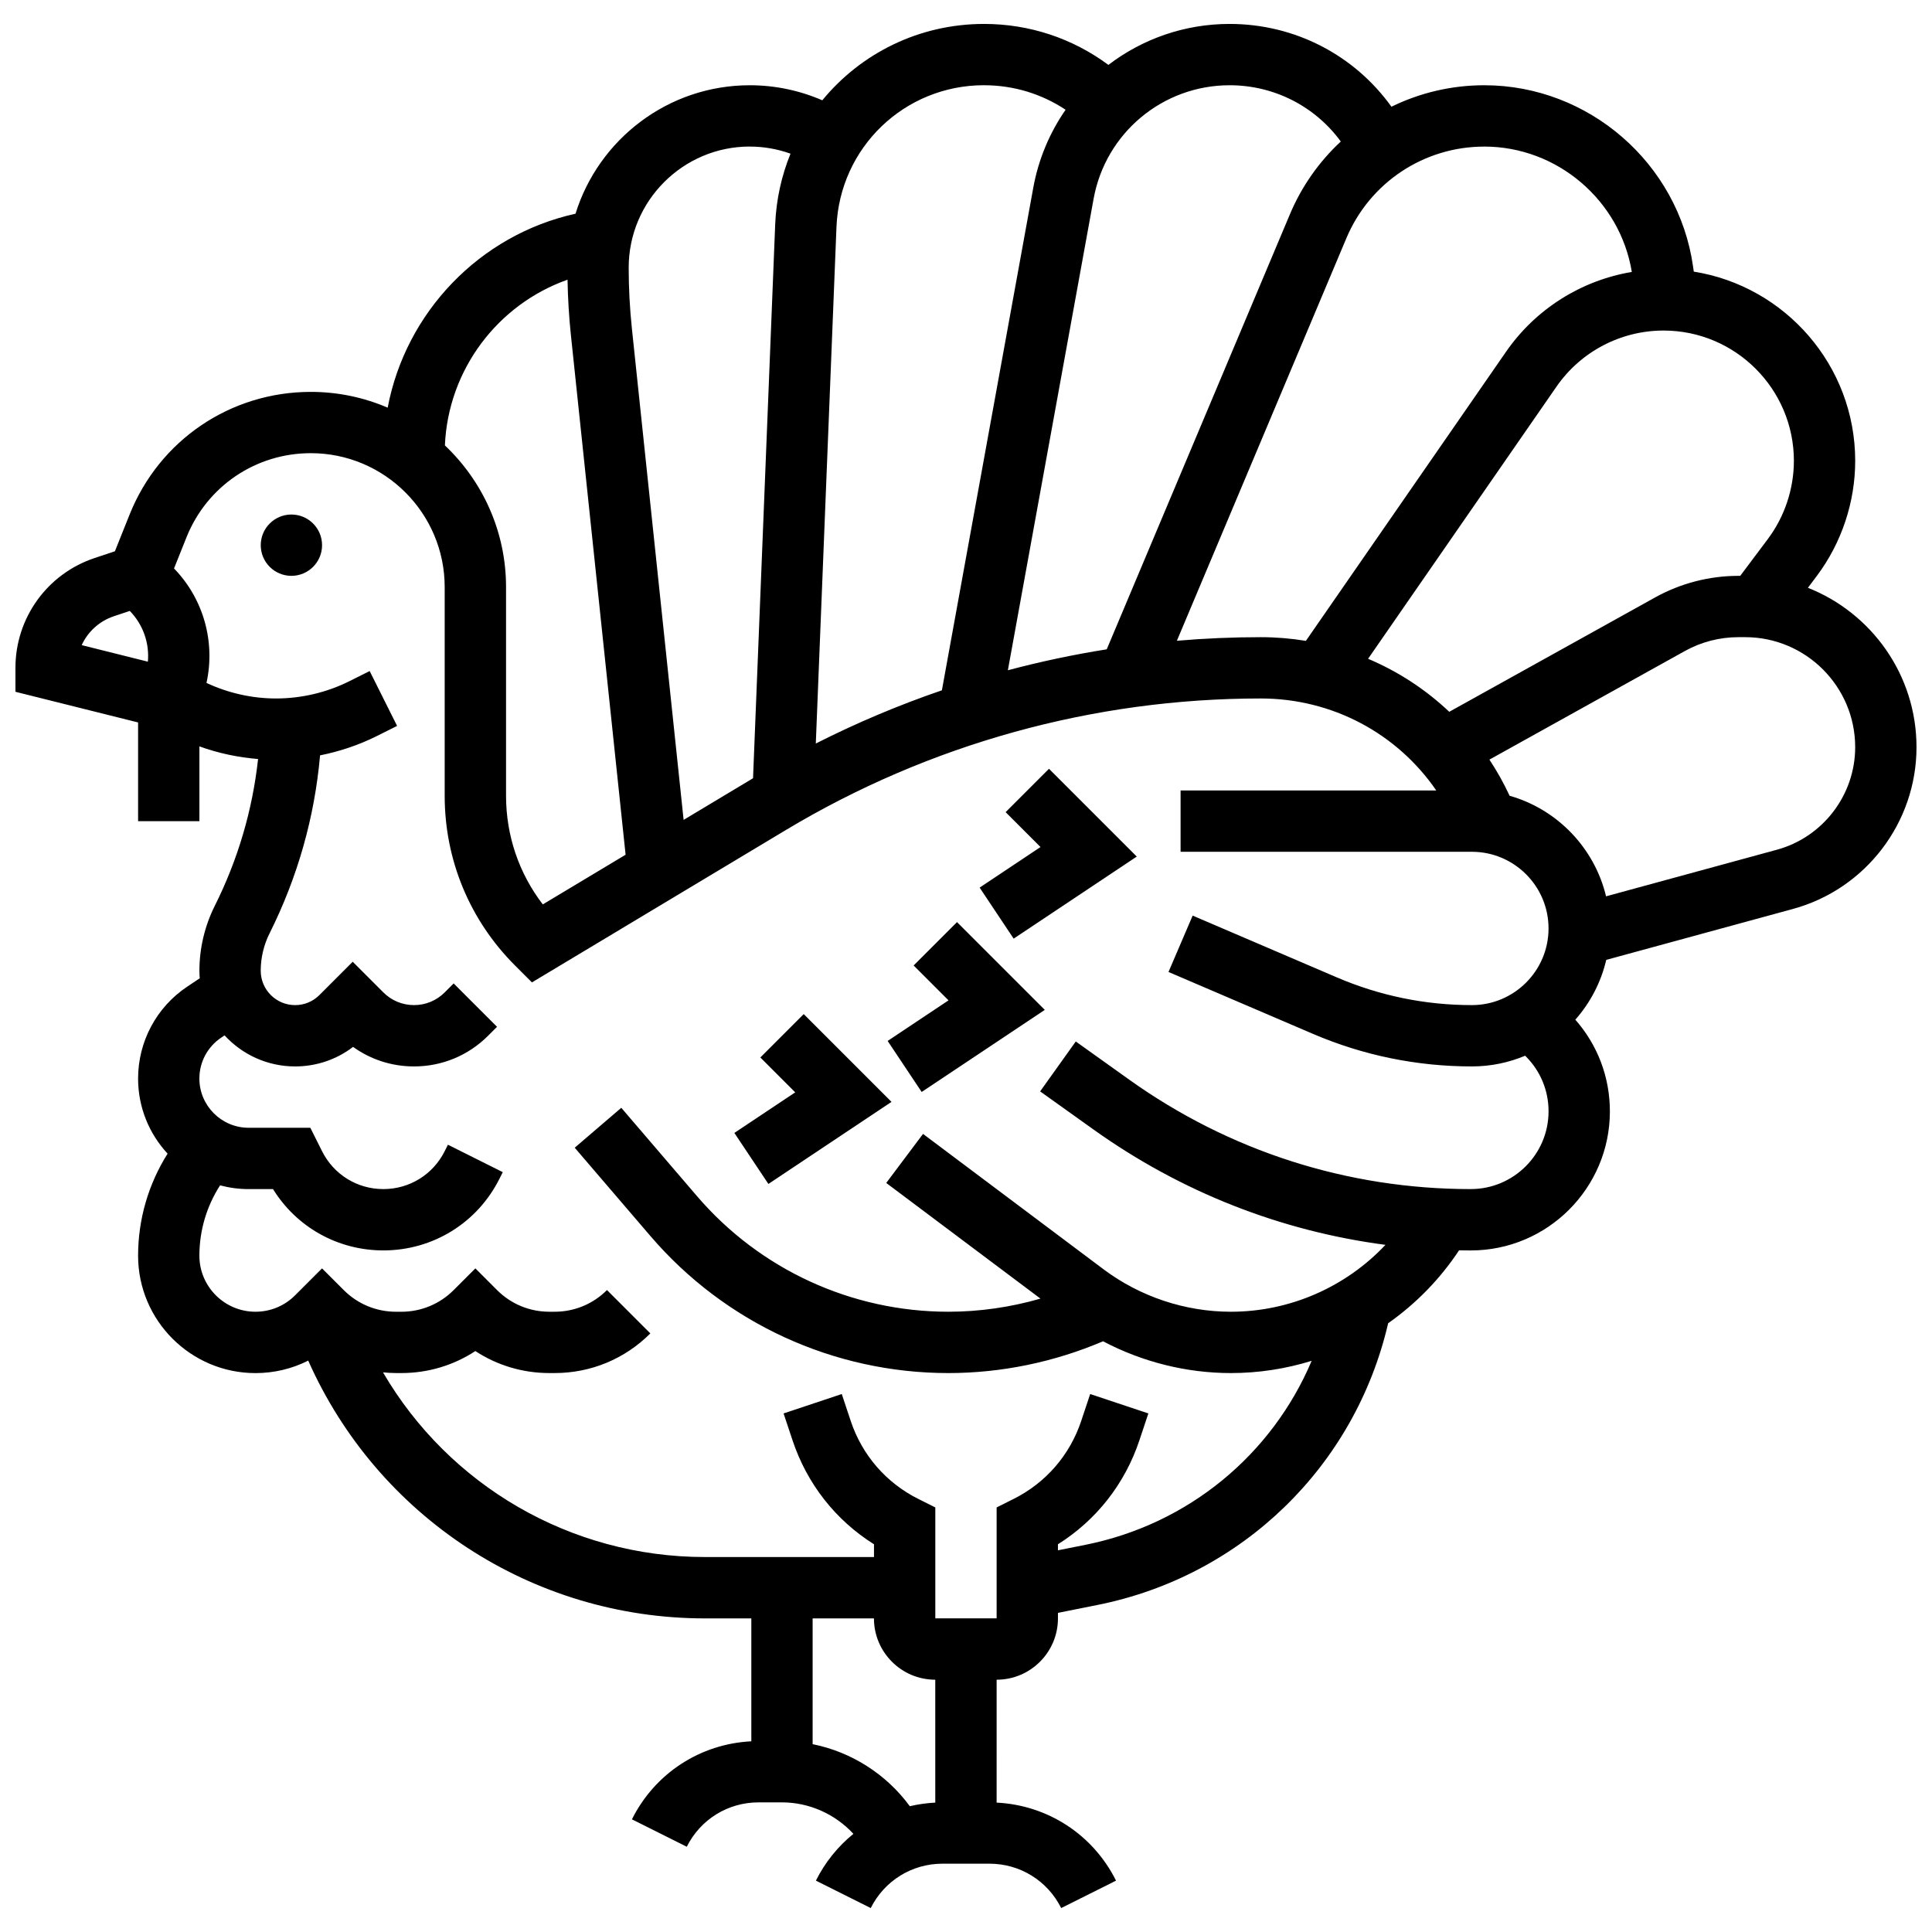 <?xml version="1.0" encoding="UTF-8"?>
<!-- Uploaded to: ICON Repo, www.svgrepo.com, Generator: ICON Repo Mixer Tools -->
<svg width="800px" height="800px" version="1.1" viewBox="144 144 512 512" xmlns="http://www.w3.org/2000/svg">
 <defs>
  <clipPath id="a">
   <path d="m148.09 150h503.81v500h-503.81z"/>
  </clipPath>
 </defs>
 <path d="m229.35 288.48c0 4.488-3.637 8.125-8.125 8.125-4.488 0-8.125-3.637-8.125-8.125s3.637-8.125 8.125-8.125c4.488 0 8.125 3.637 8.125 8.125"/>
 <path d="m345.5 424.24 9.242 9.242-16.129 10.754 9.016 13.523 32.625-21.75-23.262-23.262z"/>
 <path d="m386.12 399.86 9.246 9.246-16.133 10.754 9.016 13.52 32.625-21.75-23.262-23.262z"/>
 <path d="m410.5 359.23 9.242 9.242-16.129 10.754 9.016 13.523 32.625-21.75-23.262-23.262z"/>
 <g clip-path="url(#a)">
  <path d="m623.12 299.77 2.371-3.164c6.551-8.734 10.156-19.555 10.156-30.473 0-25.277-18.566-46.297-42.777-50.148l-0.199-1.41c-3.91-27.355-27.691-47.984-55.324-47.984-8.727 0-17.102 2.019-24.602 5.691-9.836-13.703-25.613-21.941-42.895-21.941-11.984 0-23.152 4.012-32.113 10.859-9.488-7.039-20.941-10.859-32.945-10.859-17.289 0-32.711 7.848-42.871 20.238-6.039-2.617-12.559-3.988-19.215-3.988-21.684 0-40.074 14.348-46.188 34.043-25.441 5.629-44.988 26.129-49.781 51.398-6.254-2.684-13.137-4.18-20.363-4.18-21.277 0-40.133 12.766-48.035 32.52l-3.887 9.719-5.383 1.793c-12.547 4.184-20.977 15.879-20.977 29.102v6.344l32.504 8.125v26.16h16.25v-19.816c5 1.805 10.246 2.918 15.547 3.348-1.488 13.566-5.336 26.637-11.496 38.953-2.648 5.301-4.051 11.234-4.051 17.16 0 0.672 0.035 1.336 0.086 1.996l-3.289 2.195c-8.168 5.445-13.047 14.559-13.047 24.379 0 7.676 2.973 14.672 7.82 19.898-5.078 8.047-7.82 17.398-7.82 27.043 0 17.156 13.957 31.113 31.109 31.113 4.938 0 9.695-1.148 13.98-3.309 18.32 41.273 59.266 68.316 105.13 68.316h12.297v32.57c-13.527 0.676-25.535 8.457-31.645 20.676l14.535 7.269c3.629-7.254 10.918-11.762 19.027-11.762h6.207c7.25 0 14.121 3.133 18.926 8.34-4.074 3.309-7.488 7.496-9.941 12.402l14.535 7.269c3.629-7.254 10.918-11.762 19.027-11.762h12.414c8.109 0 15.402 4.508 19.027 11.762l14.535-7.269c-6.109-12.219-18.117-20-31.645-20.676l0.004-32.57c8.961 0 16.25-7.293 16.25-16.25v-1.465l10.484-2.098c38.359-7.672 68.25-36.797 77.023-74.66 7.332-5.152 13.734-11.668 18.789-19.32 1.035 0.02 2.074 0.031 3.117 0.031 20.32 0 36.855-16.535 36.855-36.855 0-9.039-3.238-17.574-9.156-24.301 3.934-4.457 6.797-9.871 8.191-15.848l49.48-13.496c19.277-5.258 32.742-22.887 32.742-42.871 0-19.168-11.945-35.59-28.781-42.238zm-3.723-33.637c0 7.426-2.453 14.781-6.906 20.723l-7.312 9.75h-0.5c-7.695 0-15.32 1.977-22.047 5.715l-54.562 30.312c-6.269-5.93-13.551-10.688-21.516-14.047l49.926-72.117c6.445-9.309 17.059-14.871 28.383-14.871 19.043 0 34.535 15.492 34.535 34.535zm-82.051-83.289c19.324 0 35.984 14.227 39.102 33.223-13.395 2.25-25.469 9.797-33.332 21.152l-53.043 76.617c-3.902-0.641-7.891-0.98-11.945-0.98-7.441 0-14.863 0.32-22.242 0.953l44.93-106.71c6.207-14.73 20.543-24.25 36.531-24.25zm-67.496-16.254c11.84 0 22.648 5.594 29.477 14.91-5.695 5.289-10.34 11.809-13.488 19.289l-48.543 115.29c-8.828 1.398-17.574 3.254-26.199 5.547l22.723-124.96c3.164-17.426 18.32-30.074 36.031-30.074zm-65.059 0c7.789 0 15.246 2.273 21.605 6.496-4.195 6.047-7.184 13.039-8.57 20.672l-24.215 133.18c-11.426 3.914-22.594 8.621-33.414 14.105l5.477-136.87c0.84-21.078 18.023-37.59 39.117-37.59zm-62.086 16.254c3.703 0 7.344 0.648 10.789 1.879-2.371 5.824-3.797 12.152-4.062 18.809l-5.867 146.71-18.398 11.039-13.703-130.18c-0.566-5.352-0.852-10.789-0.852-16.172 0-17.695 14.398-32.094 32.094-32.094zm-48.305 35.277c0.094 4.902 0.383 9.832 0.895 14.691l14.496 137.7-21.941 13.164c-6.32-8.223-9.742-18.242-9.742-28.789v-55.297c0-14.777-6.238-28.113-16.203-37.551 0.852-20.086 14.027-37.398 32.496-43.914zm-120.2 89.18 4.195-1.398c3.559 3.644 5.231 8.578 4.793 13.449l-17.539-4.387c1.629-3.547 4.672-6.371 8.551-7.664zm217.66 314.41c-2.301 0.117-4.559 0.438-6.75 0.953-6.211-8.477-15.461-14.379-25.754-16.441v-33.332h16.25c0 8.961 7.293 16.25 16.25 16.25zm141.92-162.59c-32.66 0-63.973-10.035-90.551-29.02l-14.137-10.098-9.445 13.227 14.137 10.098c23.152 16.535 49.559 26.918 77.379 30.57-10.496 11.152-25.285 17.727-40.973 17.727-12.082 0-24.062-3.992-33.73-11.242l-47.848-35.887-9.75 13 40.871 30.652c-7.922 2.289-16.176 3.477-24.398 3.477-25.652 0-49.938-11.172-66.633-30.648l-20.055-23.398-12.34 10.578 20.055 23.398c19.785 23.086 48.57 36.324 78.973 36.324 14.012 0 28.086-2.91 40.98-8.426 10.395 5.477 22.094 8.426 33.875 8.426 7.363 0 14.574-1.125 21.418-3.246-10.523 24.867-32.668 43.301-59.945 48.758l-7.297 1.457v-1.598c10.16-6.383 17.734-16.004 21.582-27.535l2.379-7.141-15.418-5.141-2.379 7.141c-3.019 9.059-9.383 16.395-17.922 20.664l-4.492 2.246v29.402h-16.25v-29.398l-4.492-2.246c-8.539-4.269-14.902-11.609-17.922-20.664l-2.379-7.141-15.418 5.141 2.379 7.141c3.844 11.535 11.418 21.152 21.582 27.535l-0.004 3.379h-44.801c-35.664 0-67.863-19.035-85.316-48.941 1.148 0.109 2.301 0.184 3.465 0.184h1.395c7.074 0 13.836-2.035 19.617-5.828 5.781 3.793 12.543 5.828 19.617 5.828h1.395c9.582 0 18.59-3.731 25.363-10.504l-11.492-11.492c-3.707 3.707-8.633 5.746-13.871 5.746h-1.395c-5.238 0-10.168-2.039-13.871-5.746l-5.742-5.742-5.746 5.746c-3.707 3.707-8.633 5.746-13.871 5.746h-1.395c-5.238 0-10.168-2.039-13.871-5.746l-5.75-5.746-7.141 7.141c-2.805 2.805-6.535 4.348-10.504 4.348-8.191 0-14.859-6.664-14.859-14.855 0-6.66 1.926-13.113 5.484-18.641 2.414 0.645 4.949 0.996 7.562 0.996h6.469c6.25 10.098 17.184 16.25 29.238 16.25 13.121 0 24.922-7.293 30.789-19.027l0.859-1.715-14.535-7.269-0.859 1.715c-3.098 6.195-9.324 10.043-16.25 10.043s-13.152-3.848-16.25-10.047l-3.106-6.203h-16.352c-7.195 0-13.051-5.856-13.051-13.047 0-4.371 2.172-8.43 5.809-10.855l0.871-0.582c4.644 5.055 11.301 8.23 18.688 8.23 5.625 0 10.973-1.82 15.363-5.18 4.68 3.367 10.277 5.18 16.152 5.18 7.41 0 14.379-2.887 19.617-8.125l2.379-2.379-11.492-11.492-2.379 2.379c-2.172 2.172-5.055 3.363-8.125 3.363-3.07 0-5.957-1.195-8.125-3.363l-8.125-8.125-8.824 8.824c-1.719 1.719-4.008 2.668-6.441 2.668-5.023 0-9.113-4.086-9.113-9.113 0-3.414 0.809-6.836 2.336-9.891 7.441-14.883 11.934-30.723 13.391-47.184 5.219-1.043 10.309-2.75 15.062-5.129l5.352-2.676-7.269-14.539-5.352 2.676c-6.008 3.008-12.738 4.594-19.457 4.594-6.344 0-12.691-1.434-18.438-4.121 2.371-10.754-0.699-22.18-8.598-30.336l3.297-8.246c5.422-13.547 18.355-22.305 32.949-22.305 19.562 0 35.48 15.918 35.48 35.484v55.297c0 16.992 6.617 32.969 18.633 44.98l4.488 4.488 67.301-40.383c38.008-22.805 81.527-34.859 125.85-34.859 18.945 0 36.129 9.266 46.508 24.379h-67.758v16.25h77.195c11.203 0 20.316 9.113 20.316 20.316 0 11.203-9.113 20.316-20.316 20.316-12.375 0-24.414-2.473-35.785-7.344l-38.211-16.375-6.402 14.938 38.211 16.375c13.41 5.746 27.602 8.656 42.191 8.656 5 0 9.77-1.012 14.113-2.836l0.168 0.168c3.891 3.891 6.035 9.066 6.035 14.57-0.004 11.359-9.246 20.602-20.605 20.602zm81.094-89.926-45.25 12.34c-3.074-12.836-12.934-23.059-25.562-26.652-1.559-3.359-3.352-6.555-5.352-9.578l51.805-28.781c4.32-2.398 9.215-3.668 14.156-3.668h1.82c16.074 0 29.152 13.074 29.152 29.148 0 12.676-8.543 23.855-20.77 27.191z"/>
 </g>
</svg>